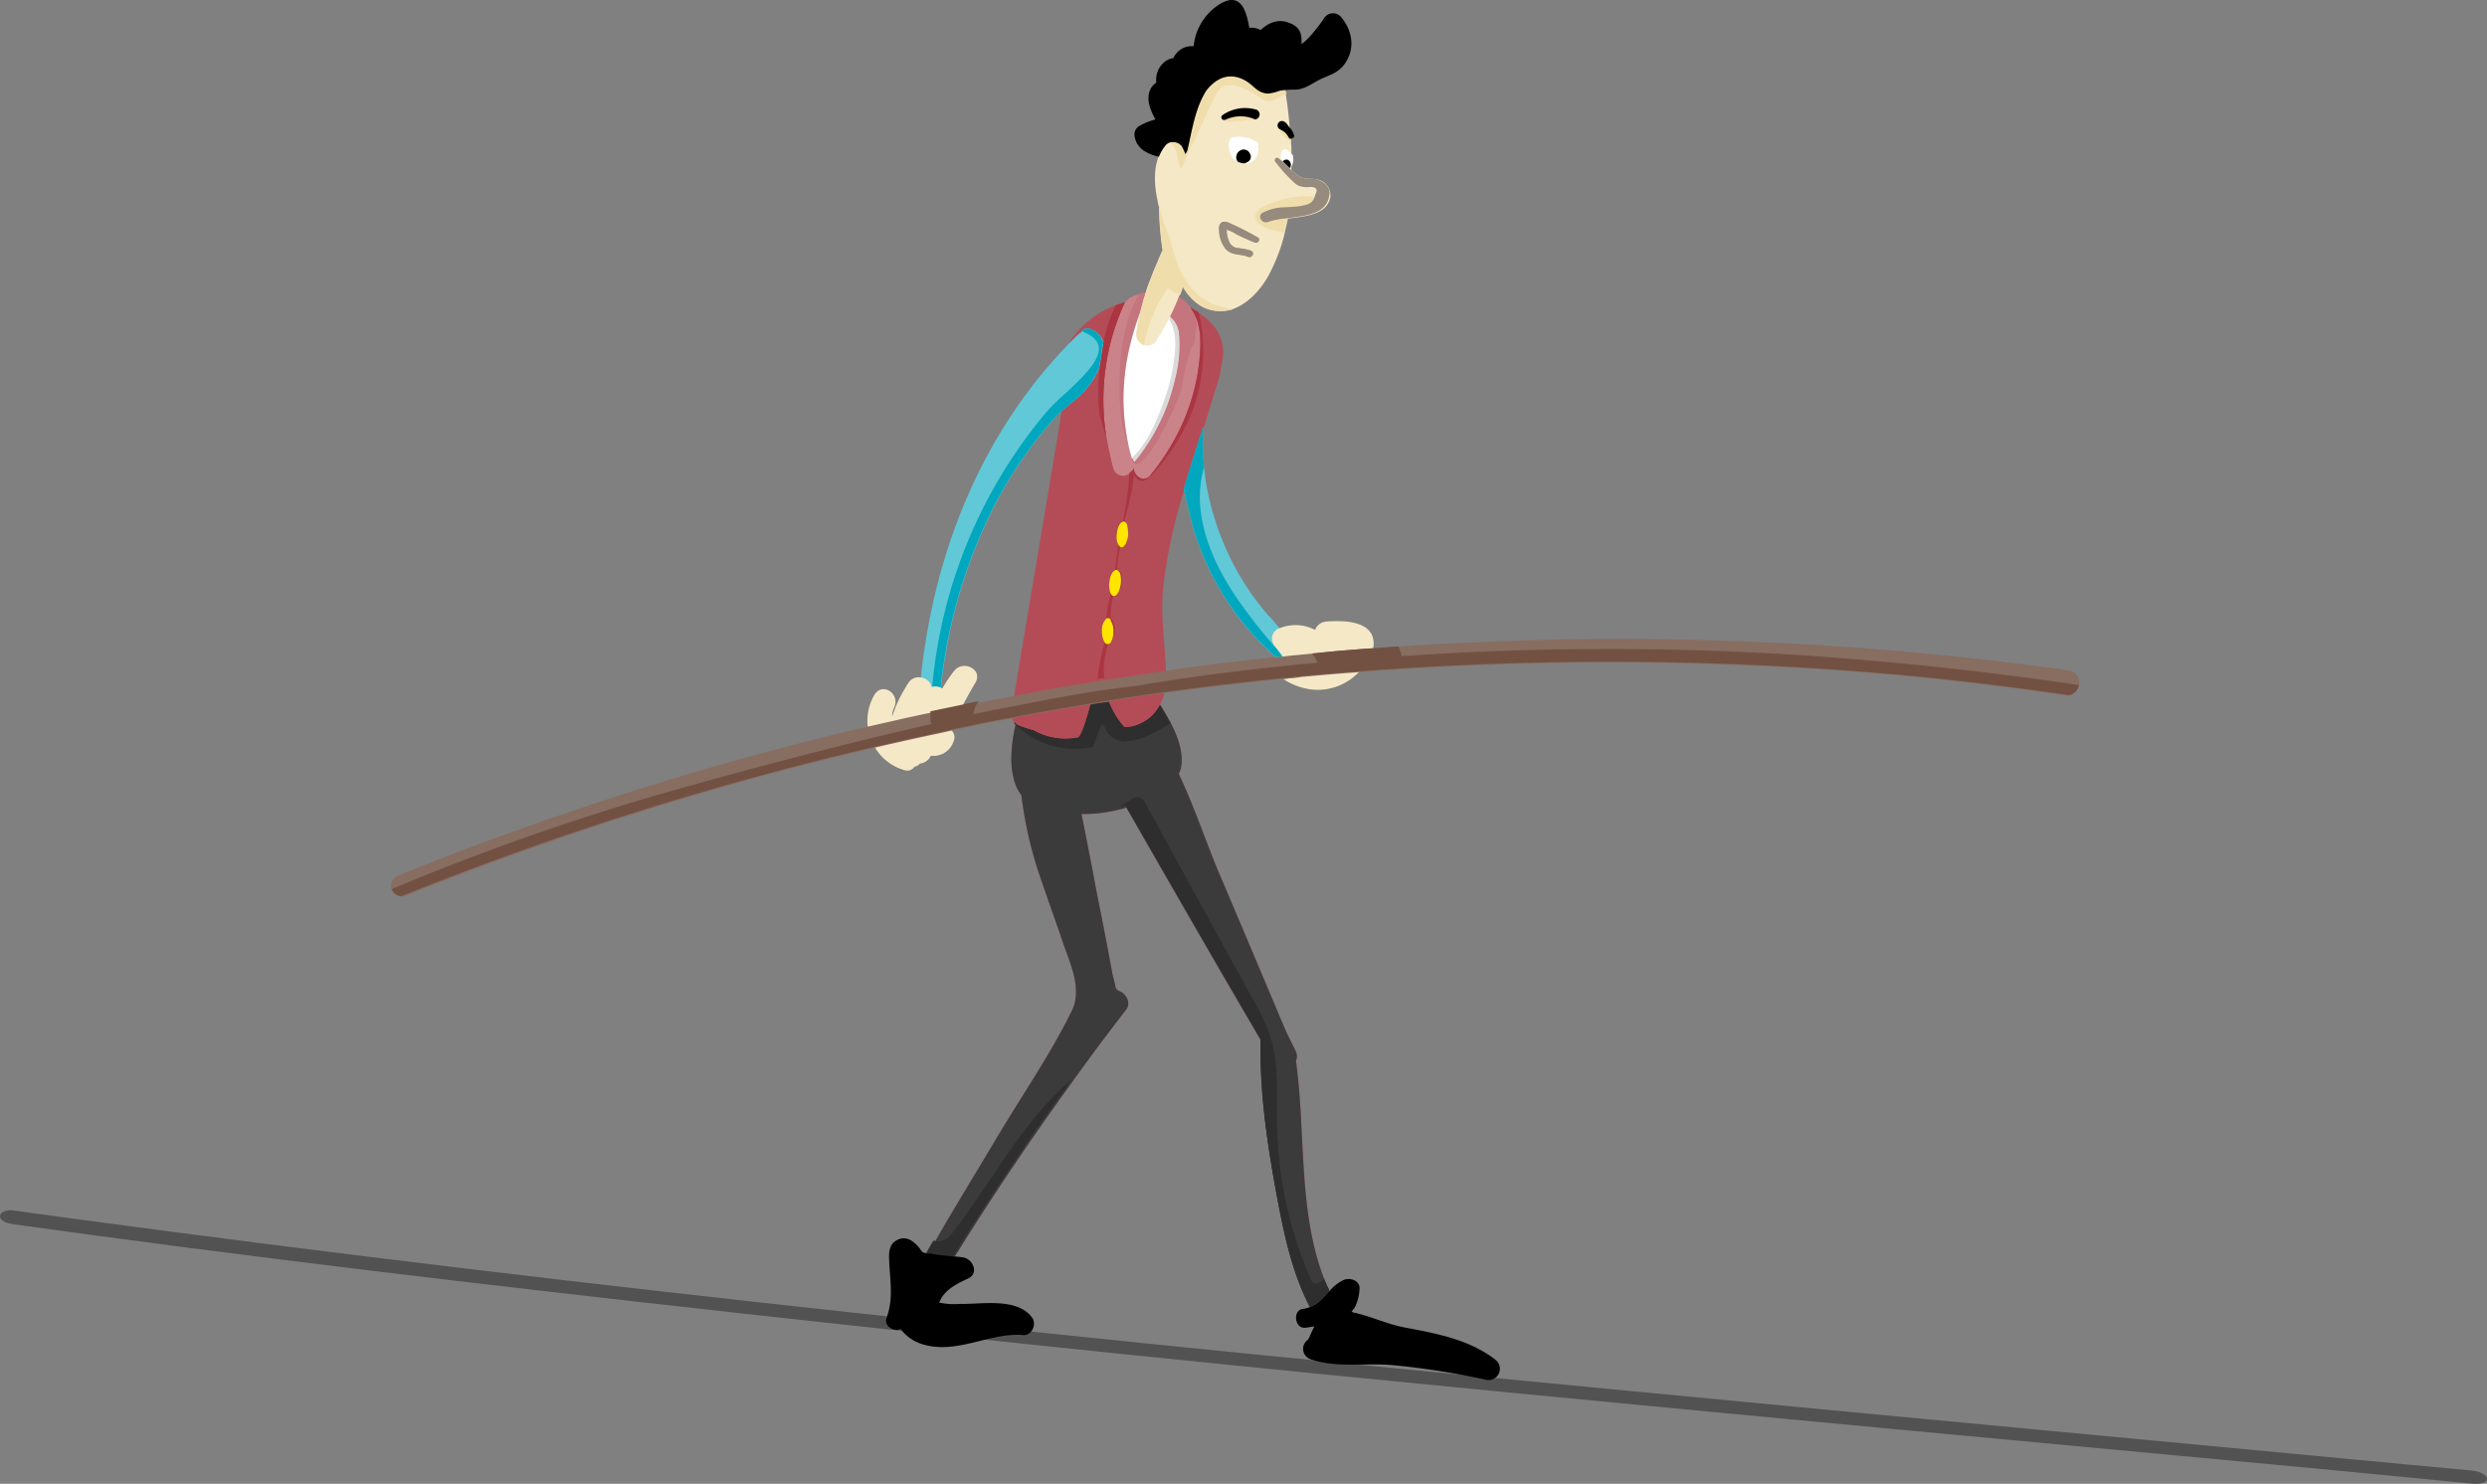 <svg id="Ebene_1" data-name="Ebene 1" xmlns="http://www.w3.org/2000/svg" viewBox="0 0 707 421.89" preserveAspectRatio="xMinYMin meet" width="707" height="421.89"><rect x="0" y="0" width="707" height="421.89" fill="#808080" stroke="none"/><defs><style>.cls-1{fill:#b44c57;}.cls-2{fill:#3b3b3b;}.cls-3{fill:#fff;}.cls-4{fill:#dadada;}.cls-5{fill:#cb838a;}.cls-6{fill:#c5757d;}.cls-7{fill:#61c8d7;}.cls-8{fill:#525252;}.cls-9{fill:#ab3642;}.cls-10{fill:#00a7be;}.cls-11{fill:#f5e8c6;}.cls-12{fill:#2e2e2e;}.cls-13{fill:#f0ddac;}.cls-14{fill:#968b7d;}.cls-15{fill:#ffe500;}.cls-16{fill:#886d61;}.cls-17{fill:#725143;}</style></defs><path class="cls-1" d="M380 371.09c-.75-1.37-1.5-2.74-2.12-4.11-.5-1-.87-2.12-1.37-3.12-7.61-19.57-5.24-41.64-8.1-62.21a3.33 3.33 0 0 0-.12-2.87c-.87-1.87-1.87-3.74-2.74-5.61-6.36-15.09-12.72-30.17-19.08-45.13-3.74-8.85-7-18.83-11.35-27.93.12-.5.37-.87.5-1.37 1-4.11-.5-8.6-2.62-12.84-1-1.87-2-3.62-3.12-5.36a12.47 12.47 0 0 1-1-1.75 8.59 8.59 0 0 0-.37-1 28.07 28.07 0 0 0-1-3c-.25-.62-.37-1.25-.62-1.87-.12-.37-.25-.75-.37-1.25-.75-2.62-1.62-5.61-4-7a7.21 7.21 0 0 0-1.75-.62 15 15 0 0 0-1.37-1.5 6.76 6.76 0 0 0-2.24-1.25c-.12 0-.37-.12-.5-.12a8.07 8.07 0 0 0-3-.12c-1.25.12-2.62.37-3.86.62-4.11.75-8.85 1-12.22 3.86-3 2.62-4.49 6.86-5.86 10.6-.12.5-.37.87-.5 1.37l-1.12 3.37c-.37 1.12-.62 2.24-1 3.37l-.37 1.5v.12c-1.25 5.74-1.87 11.72-.25 16.58a11 11 0 0 0 1.87 3.62 114.33 114.33 0 0 0 5.49 23.69c2 5.86 4.11 11.72 6.11 17.58 2.12 6.36 5.86 13.71 2.74 20.07-6.11 12.47-14.34 24.31-21.44 36.28-5.86 9.85-11.84 19.57-17.58 29.55-.75 1.12-1.37 2.37-2.12 3.62-1 1.75-2 3.62-3 5.36-2.12 3.74 3.49 7 5.74 3.37l4.86-7.85c.62-1.12 1.37-2.12 2-3.24q15-23.94 31.67-46.88 7.48-10.47 15.34-20.57c1.5-2-.12-4.74-2.24-5.36a1.8 1.8 0 0 1-.75-.87c-.25-1.25-.62-2.62-.87-3.62-1.37-7.36-2.74-14.71-4.24-21.94-1.5-8-3-15.83-4.61-23.81a42.93 42.93 0 0 0 11.1-1.37 6.23 6.23 0 0 0 1.62-.5c12.72 22.19 25.43 44.38 38.4 66.45-.37 14 1.62 28.3 4.11 42 2.12 11.59 4.36 23.56 9.85 34 .5 1 1.12 2.12 1.75 3.12a3.55 3.55 0 0 0 .87 1c2.37 1.37 6.73-1.75 4.86-5.11z"/><path class="cls-2" d="M380 371.09c-.75-1.37-1.5-2.74-2.12-4.11-.5-1-.87-2.12-1.37-3.12-7.61-19.57-5.24-41.64-8.1-62.21a3.33 3.33 0 0 0-.12-2.87c-.87-1.87-1.87-3.74-2.74-5.61-6.36-15.09-12.72-30.17-19.08-45.13-3.74-8.85-7-18.83-11.35-27.93.12-.5.37-.87.5-1.37 1-4.11-.5-8.6-2.62-12.84-1-1.87-2-3.62-3.12-5.36a12.47 12.47 0 0 1-1-1.75 8.59 8.59 0 0 0-.37-1 28.07 28.07 0 0 0-1-3c-.25-.62-.37-1.25-.62-1.87-.12-.37-.25-.75-.37-1.25-.75-2.62-1.62-5.61-4-7a7.21 7.21 0 0 0-1.75-.62 15 15 0 0 0-1.37-1.5 6.76 6.76 0 0 0-2.24-1.25c-.12 0-.37-.12-.5-.12a8.07 8.07 0 0 0-3-.12c-1.25.12-2.62.37-3.86.62-4.11.75-8.85 1-12.22 3.86-3 2.62-4.49 6.86-5.86 10.6-.12.5-.37.87-.5 1.37l-1.12 3.37c-.37 1.12-.62 2.24-1 3.37l-.37 1.5v.12c-1.25 5.74-1.87 11.72-.25 16.58a11 11 0 0 0 1.87 3.62 114.33 114.33 0 0 0 5.49 23.69c2 5.86 4.11 11.72 6.11 17.58 2.12 6.36 5.86 13.71 2.74 20.07-6.11 12.47-14.34 24.31-21.44 36.28-5.86 9.85-11.84 19.57-17.58 29.55-.75 1.12-1.37 2.37-2.12 3.62-1 1.75-2 3.62-3 5.36-2.12 3.74 3.49 7 5.74 3.37l4.86-7.85c.62-1.12 1.37-2.12 2-3.24q15-23.94 31.67-46.88 7.48-10.47 15.34-20.57c1.5-2-.12-4.74-2.24-5.36a1.8 1.8 0 0 1-.75-.87c-.25-1.25-.62-2.62-.87-3.62-1.37-7.36-2.74-14.71-4.24-21.94-1.5-8-3-15.83-4.61-23.81a42.93 42.93 0 0 0 11.1-1.37 6.23 6.23 0 0 0 1.62-.5c12.72 22.19 25.43 44.38 38.4 66.45-.37 14 1.62 28.3 4.11 42 2.12 11.59 4.36 23.56 9.85 34 .5 1 1.12 2.12 1.75 3.12a3.55 3.55 0 0 0 .87 1c2.37 1.37 6.73-1.75 4.86-5.11z"/><path class="cls-1" d="M340.78 88.95a14.67 14.67 0 0 0-2.37-1.37 10.83 10.83 0 0 0-7.23-4.61 16.4 16.4 0 0 0-5.49.12 10.37 10.37 0 0 0-1.87.5 15.12 15.12 0 0 0-1.75.62c-.12.12-.37.12-.5.25a2.72 2.72 0 0 0-1.12.87 1.5 1.5 0 0 0-.62.62c-.87.25-1.62.5-2.49.75a27.27 27.27 0 0 0-10.72 7.23l-1.87 2.24a4.43 4.43 0 0 0-.5 1.12c.62-.62-1.5 12.47-2.49 19.7-.25 1.37-.37 2.74-.62 4.11-4.24 25.56-8.6 51.12-12.84 76.68-.62 2.62-.25 6.36-.62 6.48a2.58 2.58 0 0 0 .75 1.25 3.74 3.74 0 0 0 1.62 1.12 35.06 35.06 0 0 0 3.86 1.25 18.33 18.33 0 0 0 12.47 2c.87-.12 2.37-4.86 3.62-9.48.87-2.74 1.87-6.61 2-6.61a54.69 54.69 0 0 1 1 6.23c1.25 3.86 3 6.73 6.48 7a13 13 0 0 0 4-.75 11.22 11.22 0 0 0 6.11-5.61 32.41 32.41 0 0 0 1.25-3.12c.25-2.49.5-4.49.62-6.48-.25-8.23-1.62-16.08-.75-24.44a149.61 149.61 0 0 1 5.74-26.68c.12-.25.12-.5.25-.75 1.75-5.86 3.62-11.72 5.49-17.58.87-2.62 1.62-5.36 2.49-8.1.87-3 2.24-6.36 2.49-9.6 0-.12.12-.25.12-.37 1.65-6.48-1.6-11.47-6.48-14.59z"/><path class="cls-3" d="M335.45 95.18a6.84 6.84 0 0 0-2.62-5.24c-.12-.12-.37-.12-.5-.25a4.86 4.86 0 0 0-2.49-2.49 8.53 8.53 0 0 0-5-.87c.12-.37.25-.87.37-1.25a11 11 0 0 0-2.12.25 27.58 27.58 0 0 0-3.12.62c0 .12-.12.12-.12.25a65.9 65.9 0 0 0-5.11 38.4 24 24 0 0 0 4 6.61l1.62.37a15.78 15.78 0 0 0 1.62-1.37c.12.25.12.5.25.75a.42.42 0 0 0 .37.25.31.31 0 0 0 .5-.12 57 57 0 0 0 11.47-23.56c.62-4.05 1.37-8.23.87-12.34z"/><path class="cls-4" d="M338.44 87.58c-1.25-.62-2.62-1.12-3.86-1.62a36.38 36.38 0 0 1-1.75 3.86 7.39 7.39 0 0 1-.5 1c1.5 2.12 1.87 5.24 1.75 8.1a55.78 55.78 0 0 1-2.37 12.72c-2.24 6.36-4.86 13.84-9.85 18.45.12.25.12.5.25.75a.42.42 0 0 0 .37.25 1.11 1.11 0 0 0 1 .62 2.17 2.17 0 0 0 1.5-.75 23.29 23.29 0 0 0 4-5.24 80.75 80.75 0 0 0 7.23-15.21 82.2 82.2 0 0 1 2.49-11 4 4 0 0 1 1-1.62 49.46 49.46 0 0 0 .87-6 15.77 15.77 0 0 0-2.13-4.31z"/><path class="cls-5" d="M340.56 91.94a12.93 12.93 0 0 0-2.12-4.36 10.83 10.83 0 0 0-7.23-4.61 16.4 16.4 0 0 0-5.49.12 10.37 10.37 0 0 0-1.87.5 15.12 15.12 0 0 0-1.75.62c-.12.12-.37.12-.5.25a2.72 2.72 0 0 0-1.12.87 1.5 1.5 0 0 0-.62.62c0 .12-.12.12-.12.25a65.9 65.9 0 0 0-5.11 38.4q.75 4.3 1.87 8.6a2.86 2.86 0 0 0 4.49 1.5 1.72 1.72 0 0 1 .5-.37 2.24 2.24 0 0 0 .75-1.12 4.06 4.06 0 0 0 .5 1.62 2.49 2.49 0 0 0 4.24.5 70.13 70.13 0 0 0 8.23-12.84 58 58 0 0 0 6-23.94v-1.31a23.44 23.44 0 0 0-.65-5.3zm-18.58 39c-.12-.25-.12-.5-.25-.75-.37-1.37-.75-2.62-1-4-2.62-12.59-1.25-24.69 3.24-36.9a23.26 23.26 0 0 1 4-.5 7.48 7.48 0 0 1 4.74 1.25 7.26 7.26 0 0 1 2.62 5.24 38.19 38.19 0 0 1-1.12 12.47 57 57 0 0 1-11.47 23.56.75.75 0 0 1-.5.12 1.36 1.36 0 0 0-.24-.53z"/><path class="cls-6" d="M338.44 87.58a10.83 10.83 0 0 0-7.23-4.61 16.4 16.4 0 0 0-5.49.12 10.37 10.37 0 0 0-1.87.5c-.25.37-.37.75-.62 1.12a1 1 0 0 0-.25.5c-4.11 8-4.86 17.21-4.74 26.18.12 5 .5 10.22 2.37 14.71-2.62-12.59-1.25-24.69 3.24-36.9a23.26 23.26 0 0 1 4-.5 7.48 7.48 0 0 1 4.74 1.25 7.26 7.26 0 0 1 2.62 5.24 38.19 38.19 0 0 1-1.12 12.47 57 57 0 0 1-11.47 23.56.75.75 0 0 1-.5.12 1.11 1.11 0 0 0 1 .62 2.17 2.17 0 0 0 1.5-.75 23.29 23.29 0 0 0 4-5.24 80.75 80.75 0 0 0 7.23-15.21 82.2 82.2 0 0 1 2.49-11 4 4 0 0 1 1-1.62 49.46 49.46 0 0 0 .87-6 9 9 0 0 0-1.75-4.61z"/><path class="cls-7" d="M374.6 188.56a7.12 7.12 0 0 0-1.62-2.62c.87-2.37-2-4.86-4.61-3.62-.75.37-2.74-1.75-4.61-3.74-1.37-1.5-2.62-3.12-3.12-3.49a76.42 76.42 0 0 1-7.11-9.6 78.13 78.13 0 0 1-8.85-20.07 81.29 81.29 0 0 1-2-9.23c-.12-1-.25-2.12-.37-3.24a72 72 0 0 1-.25-11.59c-1.87 5.86-3.74 11.59-5.49 17.58.37 2.24 1 4.49 1.5 6.73a77.92 77.92 0 0 0 22.07 38.9c.87.87 1.75 1.62 2.62 2.37a8.84 8.84 0 0 1 1.75-.12l2.24 2.62c.12.25.37.37.5.62a3.47 3.47 0 0 0 2.74-.87l.12-.12a28.38 28.38 0 0 1 3.24-.25.39.39 0 0 1 .12.25h1.12a.37.37 0 0 0 .01-.51z"/><path class="cls-8" d="M702.59 418.1l-17.92-1.67c-74-7-148-13.89-221.92-21C315.39 381.36 168 366.36 21.49 346.59l-17.64-2.42c-4.3-.59-5.87 3.1-.1 3.91 66.49 9.28 133.25 17.16 206.34 25.28 147.64 16.41 295.78 29.92 443.85 43.76 16.22 1.52 32.43 3.13 48.66 4.7 6.4.62 5.35-3.22-.01-3.72z"/><path class="cls-7" d="M307.52 94.18c0 .12-.12.12-.12.25a8.73 8.73 0 0 0-1.25 1l-1.87 1.87c-25.18 25.68-38.77 59.72-42.51 95.38-.25 2-.37 4-.5 6a2.64 2.64 0 0 0 3.49 2.74 2.93 2.93 0 0 0 2.49-2.74c.12-1 .12-2 .25-3a148.16 148.16 0 0 1 15.71-52.86 126.25 126.25 0 0 1 15.34-22.57 39 39 0 0 1 3.12-3.24c4.11-3.62 8.6-6.23 11.1-13.22a7.29 7.29 0 0 1 .25-1.62c.25-1.62.37-3.24.75-4.74-1.01-3.12-4.88-5.24-6.25-3.25z"/><path class="cls-9" d="M314.6 124.6a65.9 65.9 0 0 1 5.11-38.4.44.44 0 0 1 .12-.25c-.87.25-1.62.5-2.49.75a.12.12 0 0 1-.12.12 37 37 0 0 0-3.49 10.47c-.25 1.62-.5 3.24-.75 4.74-.12.5-.12 1.12-.25 1.62a61.94 61.94 0 0 0-.25 13.59 71.35 71.35 0 0 0 2.12 7.36zm-1.6 75.18c1.25 3.86 3 6.73 6.48 7a23.85 23.85 0 0 1-4.36-7.23 13.86 13.86 0 0 0-2.12.23zm29-102.6a37.58 37.58 0 0 0-1.25-8.23v-.13a14.67 14.67 0 0 0-2.37-1.37 15.77 15.77 0 0 1 2.12 4.36 17.72 17.72 0 0 1 .75 5.24v1.25a59 59 0 0 1-6 23.94 66.15 66.15 0 0 1-8.23 12.84c-1.37 1.75-3.37 1-4.24-.5a3.54 3.54 0 0 1-.5-1.62 1.82 1.82 0 0 1-.75 1.12 1.72 1.72 0 0 1-.5.37 71.32 71.32 0 0 1-1.87 13.59c-.87.25-1.62 1.62-1.75 3.49a5 5 0 0 0 .5 3.24c-.37 2.37-.62 4.61-.87 7-.75.25-1.5 1.75-1.62 3.37a6.23 6.23 0 0 0 .37 3.24 46.13 46.13 0 0 0-1.25 7.23 4.81 4.81 0 0 0-1.12 3.49 4.67 4.67 0 0 0 .12 1.37 4.89 4.89 0 0 0 .62 1.62v.12a2.31 2.31 0 0 0-.25.87 62.06 62.06 0 0 0-1.87 9.35c0 .25.12.37.12.62a9.79 9.79 0 0 1 1.75-.25 23.14 23.14 0 0 1 1-9.23 8 8 0 0 0 .25-.87c.12 0 .12-.12.12-.25a3.05 3.05 0 0 0 1.12-2.12c.12 0 .37.12.5.12a7.75 7.75 0 0 0-.62-4.11 1.72 1.72 0 0 0-.37-.5h-.25v-.12a32.74 32.74 0 0 1 .75-6h.12a1 1 0 0 0 .75-.5 6.5 6.5 0 0 0 1.62-5.61 2.77 2.77 0 0 0-.62-1.37.44.44 0 0 0-.25-.12c-.12 0-.37 0-.37.12v-.75a49 49 0 0 1 .75-6 .55.55 0 0 0 .62-.12 3.5 3.5 0 0 0 1.25-1.75 7.48 7.48 0 0 0 .25-4.36c-.12-.25-.12-.5-.37-.5a1.47 1.47 0 0 0-.5-.87 74.62 74.62 0 0 0 2.74-12.72c1 1.25 1.75 2.12 3.37 1.25 2.37-1.25 6.48-7.23 8-9.48.5-.75.87-1.37 1.37-2.24A48.26 48.26 0 0 0 342 97.18z"/><path class="cls-10" d="M307.52 94.18c10.35 3.86 2 11.47-5 18a51.65 51.65 0 0 0-5.22 5.18 140.55 140.55 0 0 0-32.29 78c-.25 2-.25 4.11-.37 6.11a2.93 2.93 0 0 0 2.49-2.74c.12-1 .12-2 .25-3a148.16 148.16 0 0 1 15.71-52.86 126.25 126.25 0 0 1 15.3-22.51 39 39 0 0 1 3.12-3.24c4.11-3.62 8.6-6.23 11.1-13.22a7.29 7.29 0 0 1 .25-1.62c.25-1.62.37-3.24.75-4.74-.85-3.23-4.72-5.35-6.09-3.36z"/><path class="cls-11" d="M390.18 180.96c-1.75-4.74-9.23-4.49-13.22-4.24a3.74 3.74 0 0 0-3.12 2.37 12 12 0 0 0-10-.5c-.12 0-.25.12-.37.12a3.13 3.13 0 0 0-1.25 4.74h-.12c.87 1 1.75 2.12 2.62 3.24l2.28 2.67c.12.25.37.37.5.62.75.87 1.5 1.75 2.12 2.62-1.62.12-3.24.25-4.74.5a18.33 18.33 0 0 0 7.48 2.87 16 16 0 0 0 12.59-3.62c.37-.37.87-.75 1.25-1.12a18.7 18.7 0 0 0 3-3.86 8.1 8.1 0 0 0 1.12-2.87 6.6 6.6 0 0 0-.12-3.49zm-118.94 9.79a43.71 43.71 0 0 0-3.37 5 .39.39 0 0 0-.25-.12 3.45 3.45 0 0 0-2.49-.37c-.12 0-.25 0-.25.12a3.6 3.6 0 0 0-3-2.74 3.42 3.42 0 0 0-3.62 1.5 18.47 18.47 0 0 0-1 1.62 35 35 0 0 0-3.62 8 5.81 5.81 0 0 1 .62-2.74c1.62-3.86-3.49-7.23-5.74-3.37a14.66 14.66 0 0 0-1.87 8.73 12.74 12.74 0 0 0 .87 3.62 8.27 8.27 0 0 0 1.12 2.37 14.28 14.28 0 0 0 8.48 6.61 2.49 2.49 0 0 0 2.87-1 2.31 2.31 0 0 0 1.5-.87 3.83 3.83 0 0 0 3.12-2.24 6 6 0 0 0 6.48-4.11 2.77 2.77 0 0 0-.75-3.24v-.16c.5-1.12 1-2.12 1.5-3.24a38.33 38.33 0 0 1 2-3.86c1.12-2.12 2.24-4.11 3.49-6.23 2.12-3.68-3.49-6.55-6.11-3.24z"/><path class="cls-12" d="M376.47 363.73a4.38 4.38 0 0 1-1 .62 2.23 2.23 0 0 1-1.75.5 2.19 2.19 0 0 1-1.25-1.5 113.84 113.84 0 0 1-9.47-43.63c-.12-8.6.62-17.45-2.12-25.68a57.76 57.76 0 0 0-4.61-9.72q-15.34-27.87-30.55-55.73a3 3 0 0 0-2.37-2 2.62 2.62 0 0 0-1.37.5c-1.25.75-2.37 1.5-3.62 2.12a6.23 6.23 0 0 0 1.62-.5c12.72 22.19 25.43 44.38 38.4 66.45-.37 14 1.62 28.3 4.11 42 2.12 11.59 4.36 23.56 9.85 34 2.49-.87 3.86-2.74 5.49-4.49a16.66 16.66 0 0 1-1.37-3zm-53.74-153.37a17.16 17.16 0 0 0 4.24-1.5 52 52 0 0 0 5.74-3.24c-1-1.87-2-3.62-3.12-5.36a12.47 12.47 0 0 1-1-1.75 8.59 8.59 0 0 0-.37-1c-4.36.62-8.73 1.25-13.09 2l-2.24.37a24.94 24.94 0 0 0-3 .5c-7.11 1.12-14.09 2.37-21.19 3.74l-.37 1.5v.06a24.32 24.32 0 0 0 22.32 6.73c.75-2 1.62-4.11 2.37-6.23.37-.5 1 .25 1.12.87.75 2.24 3.24 3.62 5.61 3.86 1.25-.31 2.12-.31 3-.56zm-51.37 139.41a7.31 7.31 0 0 1-4 3.24 3.74 3.74 0 0 1-2-.25c-.75 1.12-1.37 2.37-2.12 3.62.37 0 .75.12 1.37.12l6.11.75c.62-1.12 1.37-2.12 2-3.24q15-23.94 31.67-46.88c-1.5 1.37-3.12 2.74-4.49 4.24-11.22 11.35-18.83 25.68-28.55 38.4z"/><path class="cls-11" d="M374.72 51.11c-1.5-.5-3.37 0-4.86-.75a19 19 0 0 1-2.74-2v-1.5a4 4 0 0 0 .25-2.12.77.77 0 0 0-.12-.87.12.12 0 0 1-.12-.12 27.11 27.11 0 0 0-.12-3.24 3.45 3.45 0 0 0-.12-1.12 24.2 24.2 0 0 0-.25-3c-.25-3.24-.62-6.48-1.12-9.6 0-.25-.12-.62-.12-.87v-.37c-1-5.74-4-11.84-10.72-12s-11.84 5.61-14.71 11.1a63.07 63.07 0 0 0-5.24 16 3.42 3.42 0 0 0-2.49-.12 2.23 2.23 0 0 0-.87.62 11.46 11.46 0 0 0-2 3.37c-1.37 3.47-1.28 7.84-.37 12.2a10.56 10.56 0 0 0 .5 2.12 82.37 82.37 0 0 0 1 12.34c-1 1.87-1.62 3.86-2.37 5.36-.5 1.25-1 2.62-1.5 3.86a21.5 21.5 0 0 0-.87 2.62c-.25.62-.37 1.25-.62 1.87-.37 1.37-.75 2.87-1.12 4.24-.37 1.75-.75 3.49-1 5.24a3.33 3.33 0 0 0 2.12 3.74 3 3 0 0 0 3.62-1.37c1.25-2 2.49-4 3.49-6a7.35 7.35 0 0 0 .5-1c.62-1.25 1.25-2.62 1.75-3.86.25-.5.37-1 .62-1.5.12-.12.12-.37.25-.5a18.18 18.18 0 0 1 .87-2.37 14.79 14.79 0 0 0 4.74 5.24 10.17 10.17 0 0 0 4.44 1.61 11.76 11.76 0 0 0 5.11-.5c4.11-1.5 7.48-5.11 9.72-8.85a50 50 0 0 0 5-12.84c.25-1.37.62-2.62.87-4 3.74-.5 8-.87 10.35-3a5.5 5.5 0 0 0 1.75-3.24 4.7 4.7 0 0 0-3.49-4.86z"/><path class="cls-3" d="M367.37 43.94c-.12 0-.12-.12 0 0a12.47 12.47 0 0 0-1.37-1.25 1 1 0 0 0-1.62.37 5.15 5.15 0 0 0-.25 2.37c.25.12.37.37.62.5.62.62 1.25 1.25 2 1.87l.12-.12a2 2 0 0 0 .5-.87 4 4 0 0 0 .25-2.12 1.06 1.06 0 0 0-.25-.75z"/><path class="cls-12" d="M377.84 366.97c-1.62 1.75-3 3.62-5.49 4.49-5.49-10.47-7.73-22.44-9.85-34-2.49-13.84-4.49-28.05-4.11-42q-19.26-33.1-38.4-66.45c-.5.12-1.12.37-1.62.5 1.25-.75 2.37-1.37 3.62-2.12a2.62 2.62 0 0 1 1.37-.5 3 3 0 0 1 2.37 2c10.22 18.47 20.27 37.1 30.54 55.67a57.75 57.75 0 0 1 4.61 9.72c2.74 8.1 2 17 2.12 25.68a114.35 114.35 0 0 0 9.48 43.64 2.19 2.19 0 0 0 1.25 1.5 2.23 2.23 0 0 0 1.75-.5c.37-.25.62-.37 1-.62.37.87.87 1.87 1.37 3z"/><path class="cls-13" d="M375.22 56.78a5 5 0 0 0-1.12-.62 10 10 0 0 0-3.37-.37 28.33 28.33 0 0 0-11.47 2.87 4 4 0 0 0-2.37 2.37c-.37 1.62 1.25 3 2.74 3.62a21.07 21.07 0 0 0 5.49 1.5c.25-1.37.62-2.62.87-4 0-.25.12-.37.12-.62a58.17 58.17 0 0 0 8.89-2.38 13.59 13.59 0 0 0 1.37-.75 4.74 4.74 0 0 0-1.12-1.62z"/><path class="cls-14" d="M366.62 47.93a1.13 1.13 0 0 1-1.25.37 1 1 0 0 1-.5-.5 1.33 1.33 0 0 0 1.75.13z"/><path class="cls-14" d="M366.62 47.93a1.25 1.25 0 0 1-1.75-.12.94.94 0 0 1-.12-.62 1.58 1.58 0 0 1-.12-.75v-.38a9.38 9.38 0 0 1 1.99 1.87z"/><path class="cls-13" d="M367 39.36a24.2 24.2 0 0 0-.25-3 .12.12 0 0 0-.12-.12c-.37-.37-.62-.87-1-1.25a9.31 9.31 0 0 0-1.5 1.75 1.58 1.58 0 0 0-.12.75 1.94 1.94 0 0 0 .75 1c.75.62 1.5 1.37 2.37 2a3.45 3.45 0 0 1-.13-1.13z"/><path d="M367.86 38.36a6.32 6.32 0 0 0-1.12-2 .12.12 0 0 0-.12-.12c-.37-.37-.62-.87-1-1.25a2.61 2.61 0 0 0-.75-.5 1.25 1.25 0 0 0-1.25 2.12c.12.12.25.12.37.25a6.61 6.61 0 0 1 1.25.75 5.86 5.86 0 0 1 1.12 1.5.67.67 0 0 0 .5.37c.62-.12 1.25-.5 1-1.12z"/><path class="cls-14" d="M364.87 47.68a5.6 5.6 0 0 1-.87-2.24c.25.12.37.37.62.5v.37c0 .25.12.5.12.75a5.41 5.41 0 0 0 .13.62z"/><path class="cls-10" d="M362 183.45c-2.87-3.37-5.61-6.73-8.23-10.35-6.11-8.35-11.35-17.83-12.47-28.18a30.5 30.5 0 0 1 1-12.09 72 72 0 0 1-.25-11.59c-1.87 5.86-3.74 11.59-5.49 17.58.37 2.24 1 4.49 1.5 6.73a77.92 77.92 0 0 0 22.07 38.9c.87.87 1.75 1.62 2.62 2.37a8.84 8.84 0 0 1 1.75-.12 18.83 18.83 0 0 0-2.49-3.24z"/><path class="cls-14" d="M357.52 67.5c1 .5.12 1.75-.87 1.37a.46.46 0 0 0-.37-.12c-1.62-.75-3.24-1.5-4.74-2.12a11.64 11.64 0 0 0-2.54-1.27c-.37-.37-.5-.37-.37.25 0 .37.12.87.12 1.25.37 1.75 1 3.24 2.87 3.62a31.17 31.17 0 0 1 3.62.62c.12.12.37.12.5.25 1.12.62.12 2.12-1 1.62-2.24-1-4.74-.25-6.48-2.37a8.9 8.9 0 0 1-1.75-5.36c-.12-1.75.87-2.62 2.62-2a87.07 87.07 0 0 1 8.35 4.24z"/><path class="cls-3" d="M357.52 41.57a3.83 3.83 0 0 1-3.74 5 1 1 0 0 0 .62-.25 1.91 1.91 0 0 0 .85-2.56l-.1-.18a1.93 1.93 0 0 0-2.6-.83l-.14.08a2.23 2.23 0 0 0-.87 2.87l.37.37c-2.24-1-3-3.86-2.37-6.23a1.38 1.38 0 0 1 1.12-.87 10.14 10.14 0 0 1 6.61 1.39.74.74 0 0 1 .25 1.25z"/><path class="cls-13" d="M354.77 32.59c-3.24-1.12-3.24-.37-5 .37a3.18 3.18 0 0 0-1.77 1.25 2.61 2.61 0 0 0 1.75.37c2.37-.12 4.74-.37 7.11-.5v-.12c1.28 0-.59-.87-2.09-1.37z"/><path d="M356.89 33.96a.46.46 0 0 1-.37-.12 10 10 0 0 0-8.23.25h-.12a.76.76 0 0 1-.62-1.37 11.22 11.22 0 0 1 9.72-1.5 1.46 1.46 0 0 1-.38 2.74zm-1.62 9.6a1.93 1.93 0 0 0-2.6-.83l-.14.08a2.23 2.23 0 0 0-.87 2.87l.34.38a.75.75 0 0 0 .5.12.39.39 0 0 0 .25.12 2.49 2.49 0 0 0 1 .12 1 1 0 0 0 .62-.25 1.66 1.66 0 0 0 .87-2.62z"/><path class="cls-3" d="M352.53 46.31a.39.39 0 0 0 .25.12c-.25-.12-.62-.12-.87-.25a5.4 5.4 0 0 1 .62.13z"/><path class="cls-13" d="M365.5 25.86v-.37c-1-5.74-4-11.84-10.72-12s-11.84 5.61-14.71 11.1a63.07 63.07 0 0 0-5.24 16 3.42 3.42 0 0 0-2.49-.12c.12.12.25.12.37.25a4.53 4.53 0 0 1 1.62 2.37c.12.62.37 1.25.5 1.87a12.8 12.8 0 0 0 .87 3.12 31.78 31.78 0 0 0 1.62-3.62c2.62-5.36 5.11-10.85 7.73-16.33.75-1.5 1.5-3.12 3.12-3.74a7.16 7.16 0 0 1 3.62.12 22.44 22.44 0 0 1 6.21 3.1 4.36 4.36 0 0 0 2.12 1.12c2 .37 3.86-1.5 5.74-2.12a.89.89 0 0 1-.36-.75z"/><path d="M381.08 4.67a3 3 0 0 0-4.74.62c-.37.62-4 5.74-6.36 7.23.12-2.62-.12-4.86-3.74-6.11-3-1.12-5.74.12-7.85 2.12a6 6 0 0 0-3.24-.62c-.87-5-2.49-10.47-8.6-6.61a16 16 0 0 0-7.23 11.84 5.69 5.69 0 0 0-5.74 3.37 5.6 5.6 0 0 0-2.24.87 6.57 6.57 0 0 0-2.62 6.11 4.69 4.69 0 0 0-2 2.74c-.75 2.49.37 5.24 1.75 7.73a18.84 18.84 0 0 0-4.61 1.87 2.82 2.82 0 0 0-1.37 2.37 6 6 0 0 0 2.62 4.61 12.34 12.34 0 0 0 4.36 1.75 11.46 11.46 0 0 1 2-3.37 3.74 3.74 0 0 1 .87-.62 3.45 3.45 0 0 1 2.49.12 2.73 2.73 0 0 1 1.25 1.12 13.85 13.85 0 0 1 .87 2 3.27 3.27 0 0 0 .62-1.12c1.25-5.36 2.12-11.35 4.86-16.08a7.61 7.61 0 0 1 1.5-2c2.62-2.74 6.11-4 10.22-1.62 2.37 1.37 3.24 3.49 6.36 3.62a12.67 12.67 0 0 0 3.12-.75 9.79 9.79 0 0 1 1.75-.25 24 24 0 0 1 3-.12c3.12-.25 4.74-2 7.61-3.24 2.49-1.12 4.36-1.62 6.11-3.86 3.37-4.49 2.34-9.85-1-13.71z"/><path class="cls-1" d="M328.32 197.41l2.62-.37a8.61 8.61 0 0 1-1.25 3.12 12.47 12.47 0 0 1-1-1.75 8.6 8.6 0 0 1-.37-1z"/><path class="cls-1" d="M328.72 198.54a12.47 12.47 0 0 1 1 1.75 11.22 11.22 0 0 1-6.11 5.61 8.54 8.54 0 0 1-4 .75 23.85 23.85 0 0 1-4.36-7.23c4.36-.75 8.73-1.37 13.09-2z"/><path class="cls-15" d="M320.49 149.41a1.47 1.47 0 0 0-.5-.87.65.65 0 0 0-.5-.25h-.25c-.87.25-1.62 1.62-1.75 3.49a5 5 0 0 0 .5 3.24l.37.37c.12.12.25.12.37.25h.12c.87-.12 1.62-1.62 1.87-3.49a15.86 15.86 0 0 0-.25-2.74zm-2.62 12.84a1 1 0 0 0-.5-.25.46.46 0 0 0-.37.12c-.75.25-1.5 1.75-1.62 3.37a6.23 6.23 0 0 0 .37 3.24 2.72 2.72 0 0 0 .5.62c.12 0 .12.12.25.12h.25c.87-.12 1.62-1.62 1.87-3.49a7.88 7.88 0 0 0-.25-3.12c-.25-.25-.37-.5-.5-.62zm-2.12 14a.84.84 0 0 0-1.37-.25 4.81 4.81 0 0 0-1.12 3.49 6.42 6.42 0 0 0 .75 3.12.94.94 0 0 0 .87.5h.25c.62-.12 1-1 1.25-2.12a6.07 6.07 0 0 0 .12-1.5 5 5 0 0 0-.75-3c.1-.25 0-.25 0-.25z"/><path class="cls-1" d="M310 200.16c-1.25 4.61-2.74 9.35-3.62 9.48a18.44 18.44 0 0 1-12.47-2c-1.25-.37-2.49-.75-3.86-1.25a3.17 3.17 0 0 1-1.62-1.12l.37-1.5c7.1-1.24 14.2-2.41 21.2-3.61z"/><path class="cls-12" d="M304.53 307.13c-11.1 15.21-21.69 30.92-31.67 46.88-.62 1.12-1.25 2.12-2 3.24-2-.25-4.11-.37-6.11-.75a5.6 5.6 0 0 0-1.37-.12c.62-1.25 1.37-2.37 2.12-3.62a3.74 3.74 0 0 0 2 .25c1.62-.37 2.87-1.87 4-3.24 9.72-12.72 17.33-26.93 28.55-38.4a48.62 48.62 0 0 1 4.49-4.24z"/><path class="cls-1" d="M287.82 204.15c.37-.12.75-.12 1.12-.25l-.37 1.5a3.33 3.33 0 0 1-.75-1.25z"/><path d="M425 386.49c-7.61-5.74-16.71-7.36-25.93-9.1-5-1-9.6-3.24-14.46-4.24a.66.66 0 0 0-.37-.25c.25-.37.62-.75.87-1.12a13.07 13.07 0 0 0 1.37-5.24c.25-2.49-2.74-3.37-4.49-2.62a11.89 11.89 0 0 0-4.11 3.24c-1.62 1.75-3 3.62-5.49 4.49a9.34 9.34 0 0 1-2 .5c-3 .37-2.37 5.74.75 5.36l2.49-.37c-.62 1.25-1.12 2.49-1.75 3.74a3.13 3.13 0 0 0 .75 5.61c7.36 2.49 15.34 1 22.94 1.62a223.83 223.83 0 0 1 27.15 4.25 3.22 3.22 0 0 0 2.24-5.86zm-151.77-15.78a21.19 21.19 0 0 1-6.23-.35c1.37-3.62 5-5.36 8.23-6.86s1.25-5.74-1.62-6a18.6 18.6 0 0 0-2.62-.25c-2-.25-4.11-.37-6.11-.75a5.6 5.6 0 0 0-1.37-.12c-2-.37-1.25-.75-2.87-2.37s-3.49-2.62-5.74-1.37-2.24 3.62-2.12 6c.25 5.61 1.25 10.6-.75 16.08-.87 2.37 2.24 4.11 4 3.12a11.91 11.91 0 0 0 6.23 4.36c9.72 3 19-3.37 28.55-2.62 2.37.25 3.86-2.74 2.74-4.74-4.11-6-14.34-4-20.32-4.11z"/><path class="cls-1" d="M328.32 197.41l2.62-.37a8.61 8.61 0 0 1-1.25 3.12 12.47 12.47 0 0 1-1-1.75 8.6 8.6 0 0 1-.37-1z"/><path class="cls-1" d="M328.72 198.54a12.47 12.47 0 0 1 1 1.75 11.22 11.22 0 0 1-6.11 5.61 8.54 8.54 0 0 1-4 .75 23.85 23.85 0 0 1-4.36-7.23c4.36-.75 8.73-1.37 13.09-2z"/><path class="cls-13" d="M339.44 82.84a24.54 24.54 0 0 1-5.36-9.85 34.23 34.23 0 0 1-1.37-5.11 58.27 58.27 0 0 1-3.12-9 82.37 82.37 0 0 0 1 12.34c-1 1.87-1.62 3.86-2.37 5.36-.5 1.25-1 2.62-1.5 3.86a21.5 21.5 0 0 0-.87 2.62c-.25.62-.37 1.25-.62 1.87-.37 1.37-.75 2.87-1.12 4.24-.37 1.75-.75 3.49-1 5.24a3.33 3.33 0 0 0 2.12 3.74 42.9 42.9 0 0 1 3-9.6 19.87 19.87 0 0 1 1.87-3.62 10.76 10.76 0 0 1 1.25-2l.75-1.12a6.23 6.23 0 0 0 3.49 2 18.18 18.18 0 0 1 .87-2.37 14.79 14.79 0 0 0 4.74 5.24 10.17 10.17 0 0 0 4.47 1.68 11.76 11.76 0 0 0 5.11-.5 17.63 17.63 0 0 1-11.34-5.02z"/><path class="cls-1" d="M310 200.16c-1.25 4.61-2.74 9.35-3.62 9.48a18.44 18.44 0 0 1-12.47-2c-1.25-.37-2.49-.75-3.86-1.25a3.17 3.17 0 0 1-1.62-1.12l.37-1.5c7.1-1.24 14.2-2.41 21.2-3.61z"/><path class="cls-1" d="M287.82 204.15c.37-.12.75-.12 1.12-.25l-.37 1.5a3.33 3.33 0 0 1-.75-1.25z"/><path class="cls-14" d="M374.72 51.11c-1.5-.5-3.37 0-4.86-.75a19 19 0 0 1-2.74-2c-.25-.12-.37-.37-.62-.5l-.5-.5-1.5-1.5c-.25-.12-.37-.37-.62-.5l-.25-.25a.71.71 0 1 0-1 1 43.5 43.5 0 0 0 5.61 6.11 4.1 4.1 0 0 0 2 .87 6.07 6.07 0 0 0 1.5.12c2.37-.25 3.12.5 2.12 2.24a2.83 2.83 0 0 1-.12.5c-.62 1.87-1.87 2.24-4 2.62-1.5.25-3 .25-4.36.37a14 14 0 0 0-6.38 1.52c-1.75.87-.25 3.37 1.5 2.62a24.45 24.45 0 0 1 5.24-1c3.74-.5 8-.87 10.35-3a5.5 5.5 0 0 0 1.75-3.24c.62-2.24-1-3.92-3.12-4.73zm-17.2 16.39a84.4 84.4 0 0 0-8.23-4.14c-1.75-.62-2.74.12-2.62 2a9.48 9.48 0 0 0 1.75 5.36c1.75 2.12 4.24 1.37 6.48 2.37a1 1 0 0 0 1-1.62c-.12-.12-.37-.12-.5-.25a16.86 16.86 0 0 0-3.62-.62c-1.87-.37-2.49-1.87-2.87-3.62a4.24 4.24 0 0 1-.12-1.25c-.12-.62 0-.62.37-.25a6.71 6.71 0 0 1 2.49 1.25c1.62.75 3.12 1.5 4.74 2.12a.46.46 0 0 0 .37.12c.87.37 1.75-1 .75-1.5z"/><path d="M366.12 45.44a1.63 1.63 0 0 1 .64 2.22.12.12 0 0 1-.12.12c-.62-.62-1.37-1.37-2-1.87a1.36 1.36 0 0 1 1.48-.47z"/><path class="cls-16" d="M587 197.71a3.55 3.55 0 0 0 .45 0 3.58 3.58 0 0 0 .7-7.1 916.77 916.77 0 0 0-165.46-8.14c-8.48.37-16.83.75-25.18 1.37-2.37.12-4.86.37-7.23.5-5.74.37-11.47.87-17.33 1.5l-3.74.37c-1.5.12-3 .25-4.49.5-.62 0-1.25.12-1.75.12l-3.62.37c-9.35 1-18.58 2.12-27.8 3.49l-5.11.75-12.56 1.92c-.62.12-1.25.12-1.75.25a.46.46 0 0 0-.37.12c-7 1.12-13.84 2.24-20.7 3.62a14.69 14.69 0 0 0-2.49.5c-3.37.62-6.61 1.25-9.85 1.87-1.62.25-3.24.62-4.86 1l-9 1.87c-3.62.75-7.23 1.5-10.85 2.37-2.37.5-4.86 1.12-7.23 1.62a892.57 892.57 0 0 0-96.13 28.18q-18.91 6.65-37.48 14.2a3.063 3.063 0 0 0 2 5.79 915.43 915.43 0 0 1 133.63-42.19c6.86-1.62 13.84-3.12 20.7-4.61.37-.12.62-.12 1-.25 2.12-.5 4.36-.87 6.48-1.37 3.62-.75 7.36-1.5 11-2.12.37-.12.75-.12 1.12-.25 7.11-1.37 14.09-2.49 21.19-3.74a24.94 24.94 0 0 0 3-.5l2.24-.37c4.36-.75 8.73-1.37 13.09-2l2.62-.37c11.22-1.5 22.57-2.87 33.91-4 1.62-.12 3.24-.37 4.74-.5 5.49-.5 11.1-1 16.58-1.37 4.11-.37 8.35-.62 12.47-.87a917.54 917.54 0 0 1 145.75 2.24q21.26 2.12 42.39 5.22z"/><path class="cls-17" d="M591 194.77c-24.19-3.57-51.27-6.66-80.53-8.58a850.43 850.43 0 0 0-112 .37 9.18 9.18 0 0 0-.5-1.75 3.74 3.74 0 0 0-.5-1c-2.37.12-4.86.37-7.23.5-5.74.37-11.47.87-17.33 1.5a7.12 7.12 0 0 1 1.62 2.62c-.37 0-.75.12-1.12.12a28.38 28.38 0 0 1-3.24.25l-3.37.37c-.25 0-.5.12-.87.12-1.62.12-3.37.37-4.86.5-13.09 1.37-23.19 2.87-29.67 3.86-1.62.25-3 .5-4.11.62l-4.11.75s-2.87.25-9 1.12a10.91 10.91 0 0 1-2 .25c-.37.12-.87.12-1.25.25-5.24.87-12.22 2-21.19 3.86-.62.12-1.25.25-2 .37-3.37.62-7.11 1.37-11 2.24a13 13 0 0 1 .5-2.12 4.75 4.75 0 0 1 1.12-1.62c-1.62.25-3.24.62-4.86 1l-9 1.87v2.74l.25.87c-5.36 1.25-11.22 2.62-17.45 4.11-16.71 4.11-36.53 9.23-59.6 15.83a703.85 703.85 0 0 0-76.34 27 3.06 3.06 0 0 0 2.73 2 915.46 915.46 0 0 1 134.43-42.43c6.86-1.62 13.84-3.12 20.7-4.61.37-.12.62-.12 1-.25 2.12-.5 4.36-.87 6.48-1.37 3.62-.75 7.36-1.5 11-2.12.37-.12.75-.12 1.12-.25 7.11-1.37 14.09-2.49 21.19-3.74a24.94 24.94 0 0 0 3-.5l2.24-.37c4.36-.75 8.73-1.37 13.09-2l2.62-.37c11.22-1.5 22.57-2.87 33.91-4 1.62-.12 3.24-.37 4.74-.5 5.49-.5 11.1-1 16.58-1.37 4.11-.37 8.35-.62 12.47-.87a917.54 917.54 0 0 1 145.75 2.24q22 2.17 43.78 5.38a3.59 3.59 0 0 0 2.81-2.89z"/></svg>